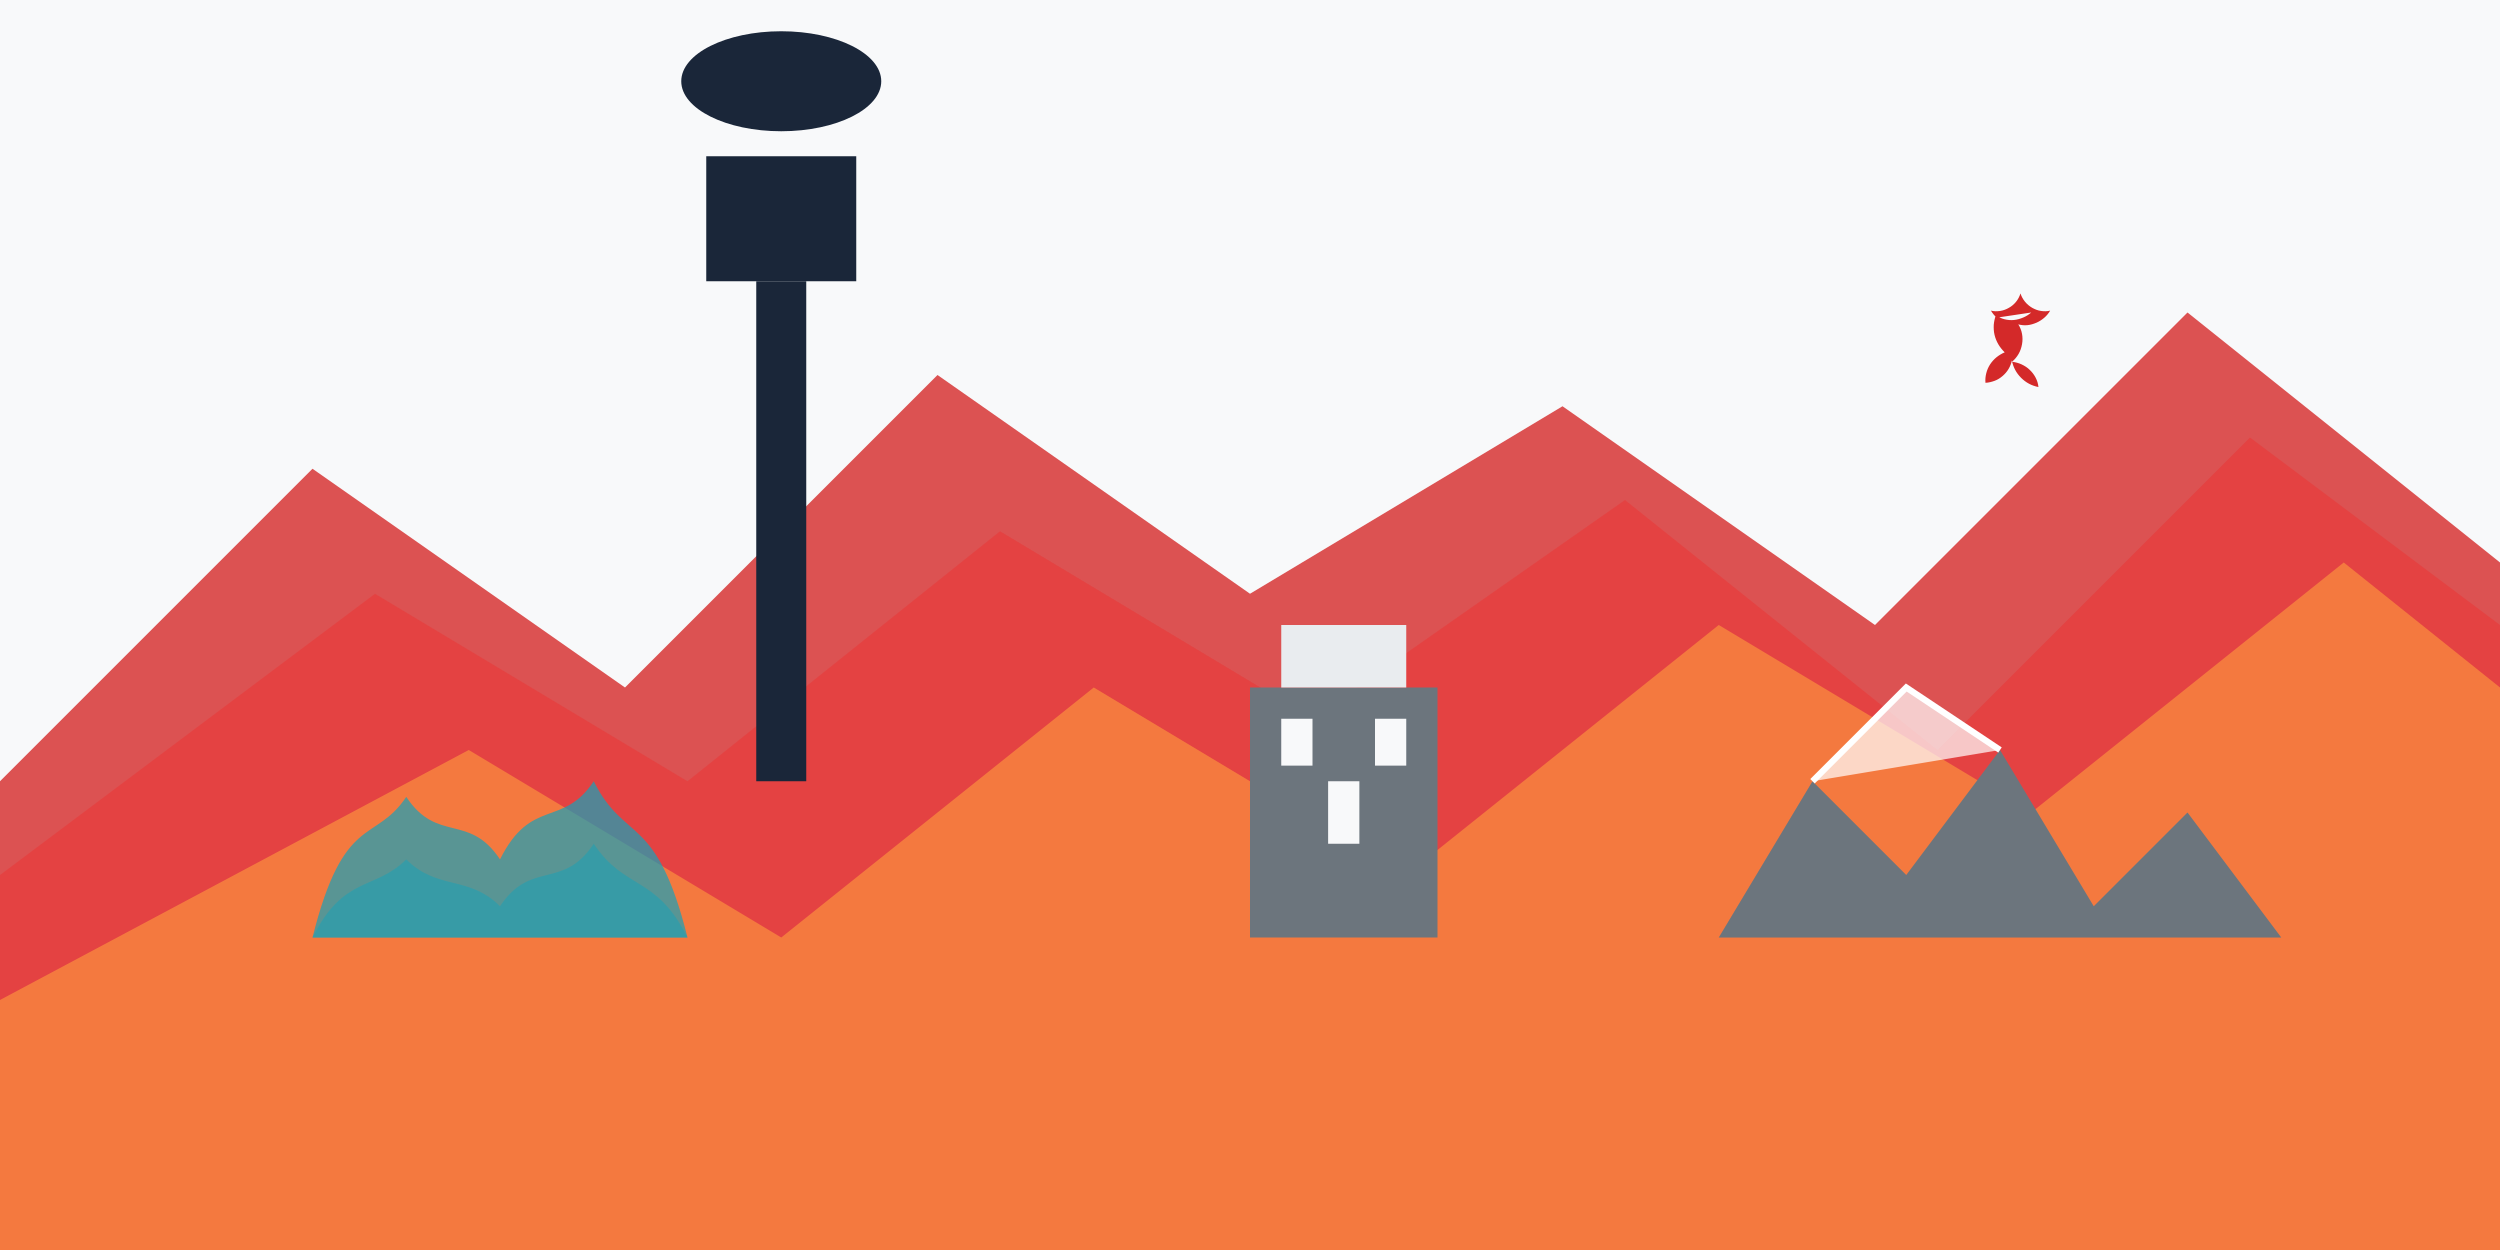 <svg width="800" height="400" xmlns="http://www.w3.org/2000/svg" viewBox="0 0 800 400">
  <!-- Background -->
  <rect width="800" height="400" fill="#f8f9fa"/>
  
  <!-- Mountains -->
  <path d="M0,250 L100,150 L200,220 L300,120 L400,190 L500,130 L600,200 L700,100 L800,180 L800,400 L0,400 Z" fill="#d42929" opacity="0.8"/>
  <path d="M0,280 L120,190 L220,250 L320,170 L420,230 L520,160 L620,240 L720,140 L800,200 L800,400 L0,400 Z" fill="#e73c3c" opacity="0.7"/>
  <path d="M0,320 L150,240 L250,300 L350,220 L450,280 L550,200 L650,260 L750,180 L800,220 L800,400 L0,400 Z" fill="#ff9e3e" opacity="0.6"/>
  
  <!-- Maple Leaf -->
  <g transform="translate(650, 100) scale(0.5)">
    <path fill="#d42929" d="M0,0 c-1.5,1.3-3.2,2.4-5.1,3.2c-1.9,0.8-3.9,1.4-6,1.6c-2.1,0.2-4.1,0-6.1-0.5c-2-0.5-3.8-1.4-5.4-2.6 c-0.8,2-1.2,4.1-1.4,6.2c-0.1,2.1,0,4.3,0.5,6.4c0.5,2.1,1.3,4.1,2.4,6c1.1,1.9,2.5,3.6,4.1,5.2c-1.9,0.8-3.7,1.9-5.3,3.2 c-1.6,1.3-3,2.9-4.1,4.6c-1.1,1.7-1.9,3.6-2.4,5.6c-0.5,2-0.7,4-0.5,6.1c2-0.1,4-0.6,5.9-1.3c1.9-0.7,3.6-1.8,5.1-3.1 c1.5-1.3,2.8-2.8,3.8-4.5c1-1.7,1.7-3.5,2.1-5.4c0.4,2.1,1.1,4.1,2.1,6c1,1.9,2.3,3.6,3.8,5.1c1.5,1.5,3.2,2.8,5.1,3.8 c1.9,1,3.9,1.7,6,2.1c-0.2-2.1-0.8-4.1-1.8-6c-1-1.9-2.2-3.5-3.8-5c-1.5-1.5-3.3-2.6-5.2-3.5c-1.9-0.9-4-1.4-6.1-1.7 c1.7-1.4,3.1-3.1,4.2-5c1.1-1.9,1.8-4,2.2-6.2c0.4-2.2,0.4-4.4,0-6.6c-0.4-2.2-1.2-4.2-2.4-6.1c1.9,0.5,3.9,0.7,5.9,0.5 c2-0.2,3.9-0.8,5.8-1.6c1.8-0.8,3.5-1.9,5-3.2c1.5-1.3,2.7-2.8,3.7-4.5c-1.9,0.5-3.9,0.5-5.9,0.2c-2-0.3-3.8-1-5.6-2 c-1.7-1-3.3-2.3-4.6-3.9c-1.3-1.6-2.3-3.4-2.9-5.3c-0.6,1.9-1.5,3.7-2.8,5.3c-1.3,1.6-2.8,2.9-4.6,3.9c-1.7,1-3.6,1.7-5.6,2 c-2,0.3-4,0.3-5.9-0.2c1,1.7,2.2,3.2,3.7,4.5"/>
  </g>
  
  <!-- CN Tower Silhouette -->
  <g transform="translate(250, 250) scale(0.8)">
    <rect x="-10" y="-200" width="20" height="200" fill="#1a2639"/>
    <rect x="-30" y="-250" width="60" height="50" fill="#1a2639"/>
    <ellipse cx="0" cy="-280" rx="40" ry="20" fill="#1a2639"/>
  </g>
  
  <!-- Niagara Falls -->
  <g transform="translate(100, 300)">
    <path d="M0,0 C10,-40 20,-30 30,-45 C40,-30 50,-40 60,-25 C70,-45 80,-35 90,-50 C100,-30 110,-40 120,0 Z" fill="#17a2b8" opacity="0.7"/>
    <path d="M0,0 C10,-20 20,-15 30,-25 C40,-15 50,-20 60,-10 C70,-25 80,-15 90,-30 C100,-15 110,-20 120,0 Z" fill="#17a2b8" opacity="0.5"/>
  </g>
  
  <!-- Quebec Old Town Building -->
  <g transform="translate(400, 300)">
    <rect x="0" y="-80" width="60" height="80" fill="#6c757d"/>
    <rect x="10" y="-100" width="40" height="20" fill="#e9ecef"/>
    <rect x="10" y="-70" width="10" height="15" fill="#f8f9fa"/>
    <rect x="40" y="-70" width="10" height="15" fill="#f8f9fa"/>
    <rect x="25" y="-50" width="10" height="20" fill="#f8f9fa"/>
  </g>
  
  <!-- Banff Mountains -->
  <g transform="translate(550, 300)">
    <path d="M0,0 L30,-50 L60,-20 L90,-60 L120,-10 L150,-40 L180,0 Z" fill="#6c757d"/>
    <path d="M30,-50 L60,-80 L90,-60" fill="white" stroke="white" stroke-width="2" fill-opacity="0.7"/>
  </g>
</svg>
